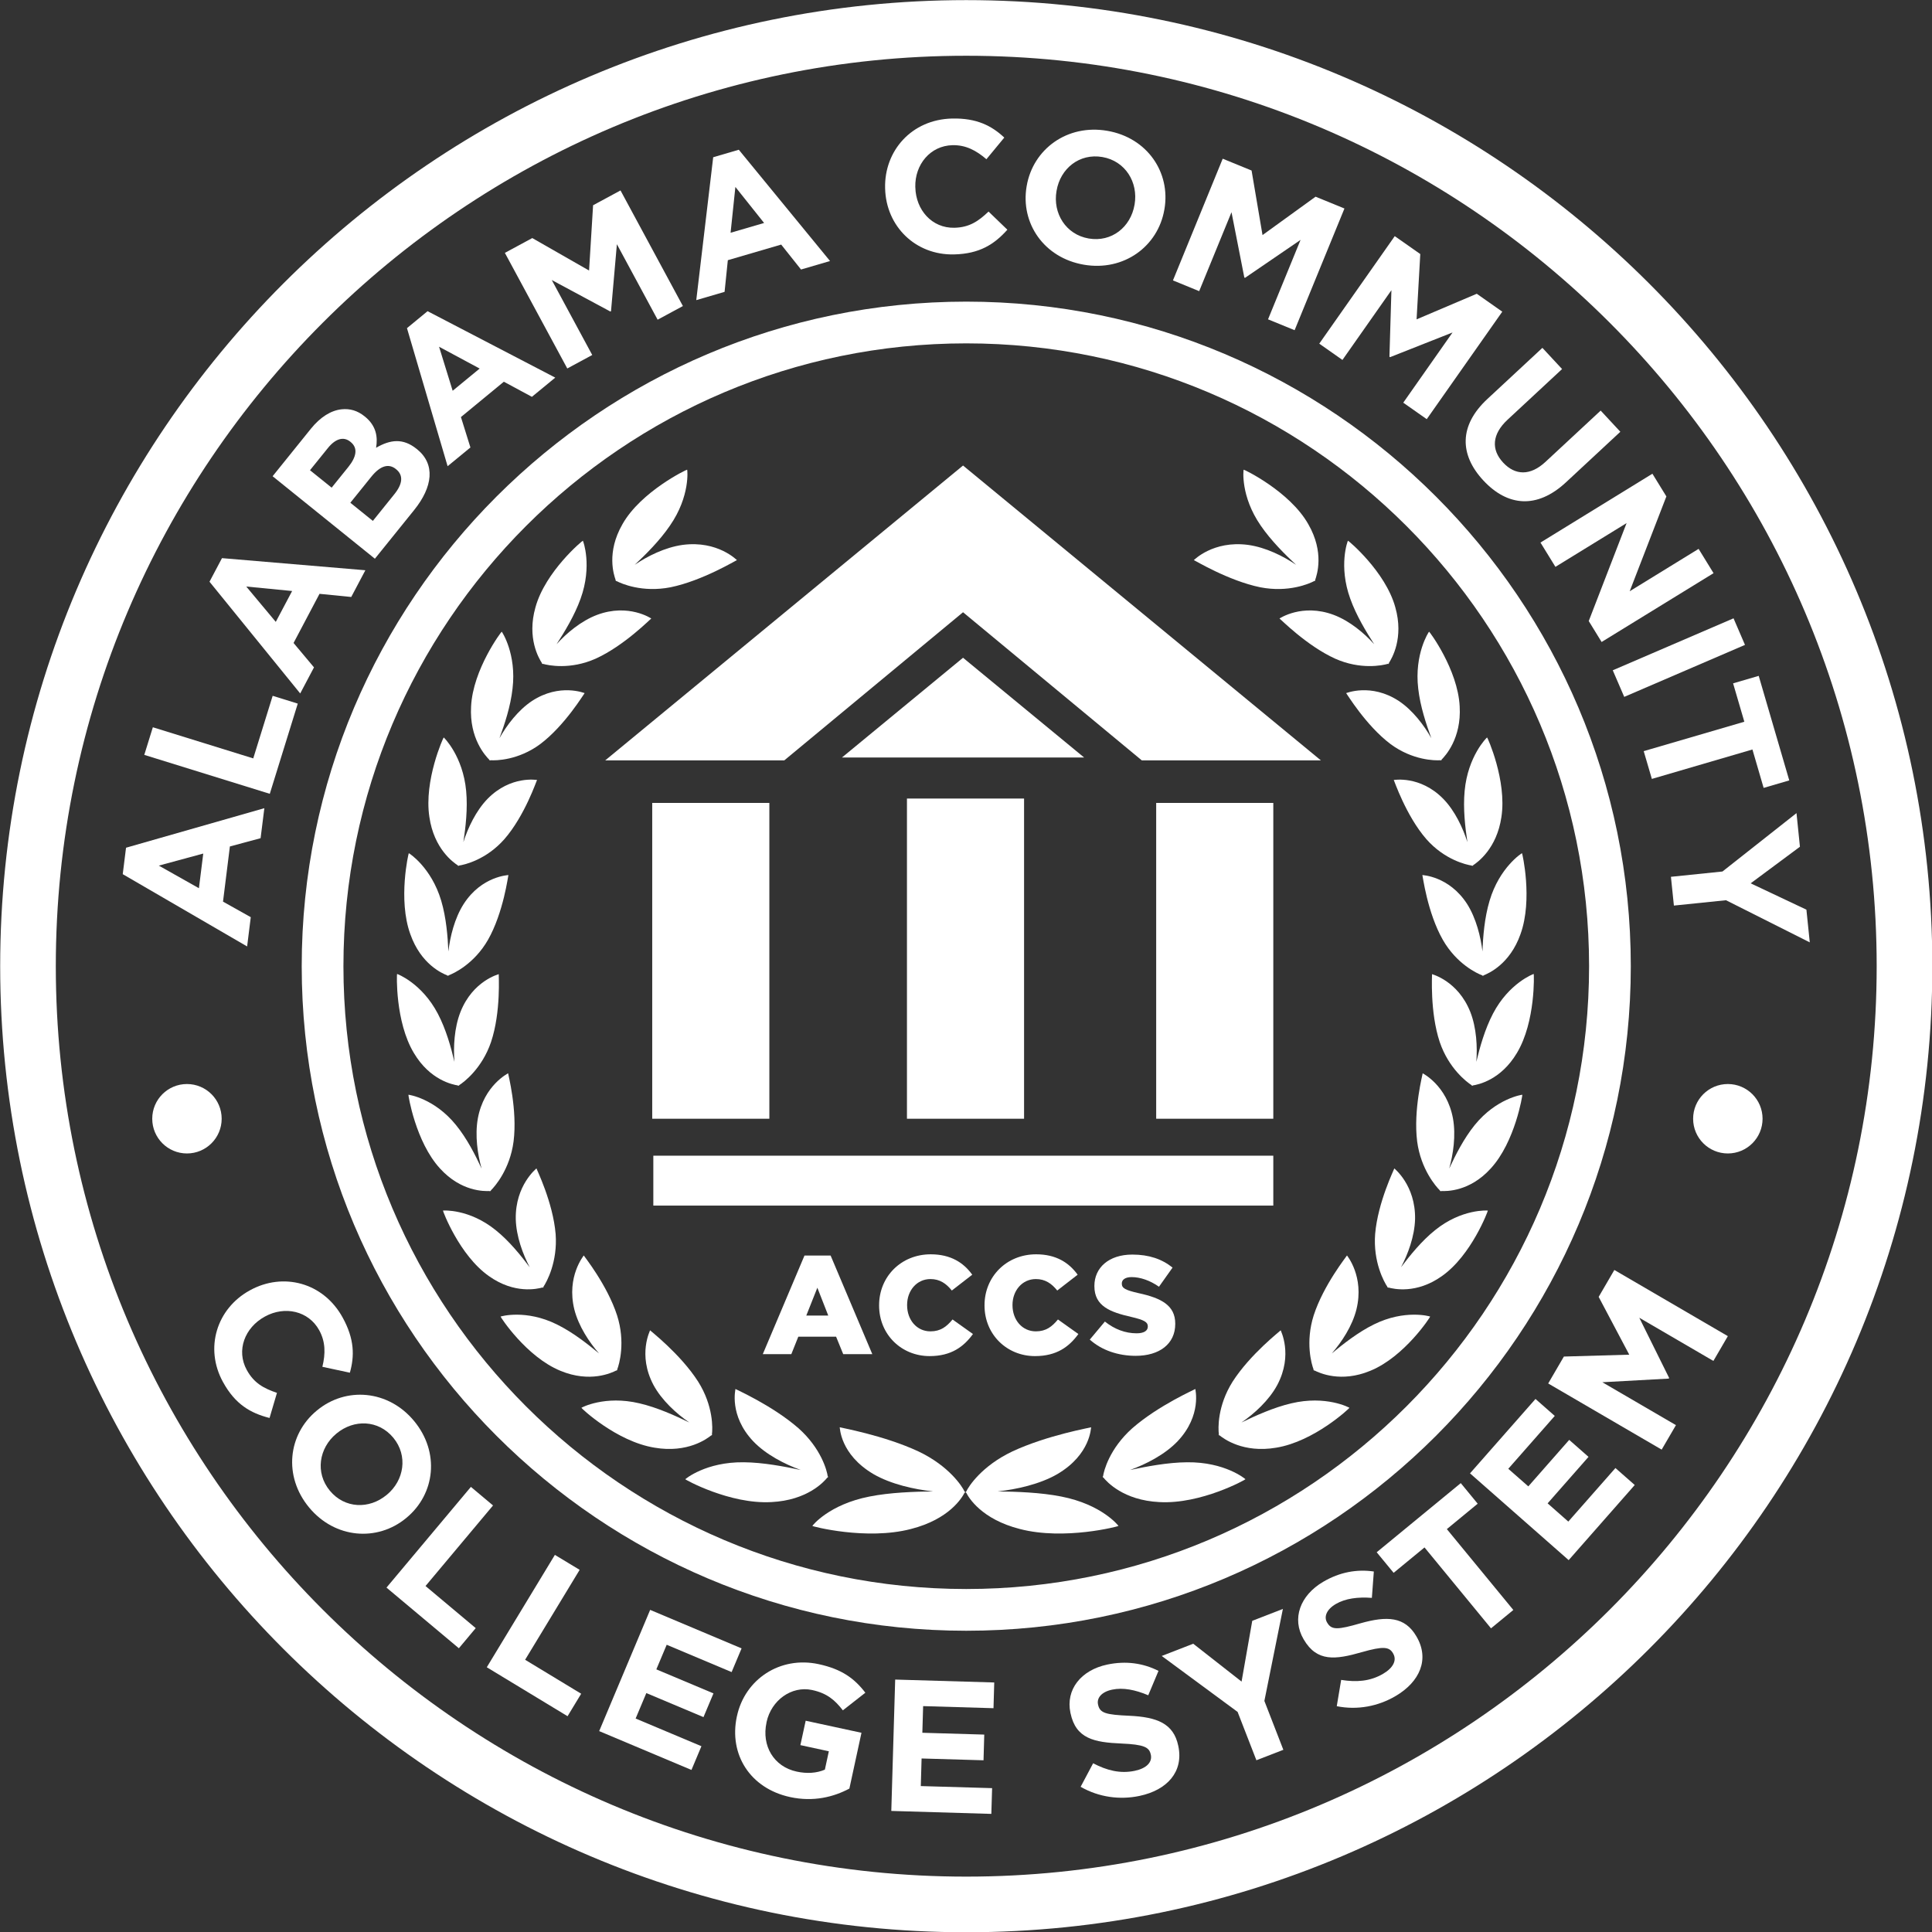 <?xml version="1.0" encoding="UTF-8" standalone="no"?>
<svg
   xmlns:dc="http://purl.org/dc/elements/1.1/"
   xmlns:cc="http://creativecommons.org/ns#"
   xmlns:rdf="http://www.w3.org/1999/02/22-rdf-syntax-ns#"
   xmlns:svg="http://www.w3.org/2000/svg"
   xmlns="http://www.w3.org/2000/svg"
   xmlns:sodipodi="http://sodipodi.sourceforge.net/DTD/sodipodi-0.dtd"
   xmlns:inkscape="http://www.inkscape.org/namespaces/inkscape"
   width="1001.159"
   height="1001.151"
   viewBox="0 0 1001.159 1001.151"
   version="1.1"
   xml:space="preserve"
   style="clip-rule:evenodd;fill-rule:evenodd;stroke-linejoin:round;stroke-miterlimit:1.414"
   id="svg138"
   sodipodi:docname="accs-white-logo.svg"
   inkscape:version="0.92.2 (5c3e80d, 2017-08-06)"><rect x="0" y="0" width="1001.159" height="1001.151" fill="#333333" stroke="none"/><defs
     id="defs142" /><sodipodi:namedview
     pagecolor="#ffffff"
     bordercolor="#666666"
     borderopacity="1"
     objecttolerance="10"
     gridtolerance="10"
     guidetolerance="10"
     inkscape:pageopacity="0"
     inkscape:pageshadow="2"
     inkscape:window-width="1920"
     inkscape:window-height="1000"
     id="namedview140"
     showgrid="false"
     fit-margin-top="0"
     fit-margin-left="0"
     fit-margin-right="0"
     fit-margin-bottom="0"
     inkscape:zoom="0.09254902"
     inkscape:cx="462.07405"
     inkscape:cy="516.08893"
     inkscape:window-x="-11"
     inkscape:window-y="-11"
     inkscape:window-maximized="1"
     inkscape:current-layer="svg138" /><g
     transform="matrix(4.167,0,0,4.167,-1187.926,-789.938)"
     id="g136"><path
       d="m 388.079,353.169 -1.355,-3.462 -1.376,3.462 z m -2.956,-7.462 h 3.25 l 5.184,12.26 h -3.617 l -0.887,-2.172 h -4.696 l -0.869,2.172 h -3.549 z"
       style="fill:#ffffff;fill-rule:nonzero"
       id="path2"
       inkscape:connector-curvature="0" /><path
       d="m 394.403,351.917 v -0.034 c 0,-3.549 2.734,-6.33 6.418,-6.33 2.488,0 4.089,1.042 5.165,2.537 l -2.54,1.967 c -0.696,-0.871 -1.495,-1.426 -2.659,-1.426 -1.705,0 -2.902,1.443 -2.902,3.215 v 0.037 c 0,1.825 1.197,3.251 2.902,3.251 1.272,0 2.02,-0.592 2.748,-1.478 l 2.538,1.809 c -1.147,1.582 -2.698,2.746 -5.391,2.746 -3.478,0 -6.279,-2.66 -6.279,-6.294 z"
       style="fill:#ffffff;fill-rule:nonzero"
       id="path4"
       inkscape:connector-curvature="0" /><path
       d="m 407.513,351.917 v -0.034 c 0,-3.549 2.733,-6.33 6.419,-6.33 2.484,0 4.084,1.042 5.162,2.537 l -2.538,1.967 c -0.696,-0.871 -1.498,-1.426 -2.66,-1.426 -1.706,0 -2.904,1.443 -2.904,3.215 v 0.037 c 0,1.825 1.198,3.251 2.904,3.251 1.269,0 2.018,-0.592 2.747,-1.478 l 2.541,1.809 c -1.149,1.582 -2.698,2.746 -5.396,2.746 -3.473,0 -6.275,-2.66 -6.275,-6.294 z"
       style="fill:#ffffff;fill-rule:nonzero"
       id="path6"
       inkscape:connector-curvature="0" /><path
       d="m 420.603,356.16 1.878,-2.244 c 1.2,0.957 2.54,1.461 3.947,1.461 0.906,0 1.391,-0.313 1.391,-0.835 v -0.033 c 0,-0.507 -0.399,-0.784 -2.051,-1.167 -2.592,-0.59 -4.593,-1.322 -4.593,-3.824 v -0.037 c 0,-2.259 1.791,-3.895 4.714,-3.895 2.071,0 3.686,0.556 5.007,1.618 l -1.688,2.382 c -1.111,-0.783 -2.329,-1.199 -3.405,-1.199 -0.819,0 -1.218,0.347 -1.218,0.783 v 0.033 c 0,0.557 0.416,0.801 2.104,1.184 2.801,0.609 4.541,1.512 4.541,3.791 v 0.034 c 0,2.486 -1.966,3.966 -4.923,3.966 -2.156,0 -4.211,-0.68 -5.704,-2.018 z"
       style="fill:#ffffff;fill-rule:nonzero"
       id="path8"
       inkscape:connector-curvature="0" /><path
       d="m 405.031,375.056 c -0.302,-0.654 -1.928,-3.176 -5.728,-4.986 -4.373,-2.037 -9.79,-2.97 -9.799,-3.008 0.034,-0.025 0,3.358 4.214,5.834 2.151,1.241 5.053,1.895 7.408,2.142 -2.38,0.031 -5.339,0.126 -7.918,0.638 -5.052,0.99 -7.102,3.617 -7.105,3.655 -0.074,0.039 6.712,1.827 12.251,0.383 4.779,-1.214 6.369,-3.9 6.677,-4.515 0.045,0 0.069,0 0.069,0 0,0 -0.008,-0.023 -0.036,-0.068 0.028,-0.048 0.036,-0.068 0.036,-0.068 0,0 -0.024,0 -0.069,-0.007 z"
       style="fill:#ffffff;fill-rule:nonzero"
       id="path10"
       inkscape:connector-curvature="0" /><path
       d="m 387.971,373.314 c 0.043,0.008 0.068,0.008 0.068,0.008 0,0 0,-0.021 -0.015,-0.066 0.035,-0.043 0.047,-0.068 0.047,-0.068 0,0 -0.02,-0.006 -0.057,-0.016 -0.087,-0.693 -0.801,-3.459 -3.628,-5.983 -3.257,-2.847 -7.844,-4.855 -7.847,-4.888 0.032,-0.028 -0.859,3.255 2.21,6.505 1.576,1.653 3.935,2.858 5.907,3.566 -2.065,-0.434 -4.675,-0.94 -7.094,-0.958 -4.711,-0.054 -7.251,2.082 -7.259,2.107 -0.074,0.024 5.524,3.137 10.709,2.844 4.467,-0.223 6.531,-2.519 6.959,-3.051 z"
       style="fill:#ffffff;fill-rule:nonzero"
       id="path12"
       inkscape:connector-curvature="0" /><path
       d="m 373.587,368.082 c 0,0 0.007,-0.027 0.016,-0.078 0.036,-0.027 0.055,-0.047 0.055,-0.047 0,0 -0.013,-0.015 -0.045,-0.029 0.099,-0.692 0.192,-3.526 -1.719,-6.551 -2.206,-3.438 -5.973,-6.332 -5.973,-6.373 0.039,-0.008 -1.586,3.002 0.42,6.793 1.034,1.922 2.877,3.585 4.46,4.67 -1.743,-0.844 -3.987,-1.868 -6.197,-2.381 -4.307,-1.027 -7.215,0.527 -7.222,0.555 -0.067,0.005 4.341,4.191 9.107,4.961 4.1,0.697 6.528,-1.116 7.05,-1.544 0.036,0.018 0.048,0.024 0.048,0.024 z"
       style="fill:#ffffff;fill-rule:nonzero"
       id="path14"
       inkscape:connector-curvature="0" /><path
       d="m 361.73,359.994 c 0.025,0.024 0.042,0.031 0.042,0.031 0,0 0.005,-0.023 0.026,-0.068 0.043,-0.023 0.066,-0.039 0.066,-0.039 0,0 -0.011,-0.018 -0.033,-0.035 0.258,-0.658 1.051,-3.393 -0.011,-6.73 -1.232,-3.805 -4.153,-7.421 -4.148,-7.458 0.034,0 -2.177,2.594 -1.172,6.705 0.527,2.083 1.853,4.089 3.074,5.479 -1.425,-1.181 -3.287,-2.646 -5.251,-3.611 -3.844,-1.899 -6.97,-0.996 -6.991,-0.973 -0.056,0 3.183,5.001 7.441,6.744 3.674,1.524 6.36,0.26 6.957,-0.045 z"
       style="fill:#ffffff;fill-rule:nonzero"
       id="path16"
       inkscape:connector-curvature="0" /><path
       d="m 352.537,349.68 c 0.026,0.029 0.037,0.041 0.037,0.041 0,0 0.013,-0.019 0.044,-0.063 0.046,-0.013 0.068,-0.023 0.068,-0.023 0,0 -0.006,-0.016 -0.029,-0.042 0.399,-0.585 1.783,-3.083 1.52,-6.568 -0.335,-3.964 -2.402,-8.113 -2.387,-8.154 0.028,0.004 -2.651,2.072 -2.571,6.305 0.056,2.149 0.886,4.375 1.735,5.986 -1.092,-1.449 -2.555,-3.276 -4.241,-4.622 -3.293,-2.664 -6.529,-2.442 -6.547,-2.424 -0.047,-0.012 2.021,5.558 5.719,8.15 3.177,2.26 6.014,1.589 6.652,1.414 z"
       style="fill:#ffffff;fill-rule:nonzero"
       id="path18"
       inkscape:connector-curvature="0" /><path
       d="m 345.973,337.683 c 0.008,0.026 0.021,0.044 0.021,0.044 0,0 0.022,-0.018 0.063,-0.049 0.046,-0.008 0.069,-0.008 0.069,-0.008 0,0 -0.011,-0.018 -0.017,-0.05 0.504,-0.489 2.384,-2.634 2.837,-6.1 0.499,-3.946 -0.7,-8.441 -0.679,-8.479 0.025,0.004 -3.003,1.465 -3.765,5.617 -0.378,2.117 -0.027,4.479 0.468,6.231 -0.764,-1.651 -1.816,-3.737 -3.192,-5.422 -2.674,-3.305 -5.881,-3.773 -5.909,-3.756 -0.043,-0.031 0.883,5.861 3.937,9.178 2.628,2.884 5.507,2.822 6.167,2.794 z"
       style="fill:#ffffff;fill-rule:nonzero"
       id="path20"
       inkscape:connector-curvature="0" /><path
       d="m 342.026,324.553 c 0.012,0.039 0.012,0.049 0.012,0.049 0,0 0.026,-0.01 0.067,-0.034 0.042,0.008 0.073,0.008 0.073,0.008 0,0 0,-0.023 -0.006,-0.051 0.589,-0.369 2.849,-2.074 3.971,-5.369 1.259,-3.756 0.936,-8.418 0.96,-8.443 0.023,0.012 -3.217,0.795 -4.761,4.705 -0.782,1.986 -0.889,4.373 -0.749,6.197 -0.417,-1.778 -1.046,-4.051 -2.068,-5.992 -1.993,-3.799 -5.046,-4.945 -5.068,-4.934 -0.035,-0.033 -0.251,5.934 2.092,9.831 2.004,3.378 4.827,3.931 5.477,4.033 z"
       style="fill:#ffffff;fill-rule:nonzero"
       id="path22"
       inkscape:connector-curvature="0" /><path
       d="m 340.704,310.867 c 0.004,0.037 0.004,0.057 0.004,0.051 0,0.006 0.022,-0.006 0.07,-0.02 0.049,0.014 0.073,0.02 0.073,0.02 0,0 0,-0.02 0,-0.051 0.649,-0.234 3.191,-1.42 4.911,-4.415 1.941,-3.412 2.51,-8.042 2.542,-8.063 0.021,0.015 -3.306,0.099 -5.559,3.594 -1.14,1.783 -1.697,4.091 -1.905,5.908 -0.081,-1.835 -0.261,-4.184 -0.89,-6.304 -1.233,-4.153 -4.003,-5.923 -4.033,-5.917 -0.027,-0.039 -1.373,5.759 0.19,10.07 1.321,3.748 3.977,4.889 4.597,5.127 z"
       style="fill:#ffffff;fill-rule:nonzero"
       id="path24"
       inkscape:connector-curvature="0" /><path
       d="m 342.008,297.18 c -0.003,0.031 -0.003,0.05 -0.003,0.05 0,0 0.015,0 0.069,-0.007 0.05,0.025 0.066,0.036 0.066,0.036 0,0 0.006,-0.017 0.007,-0.048 0.688,-0.094 3.392,-0.718 5.654,-3.282 2.554,-2.928 4.024,-7.345 4.063,-7.365 0.018,0.02 -3.259,-0.605 -6.152,2.347 -1.457,1.499 -2.454,3.643 -3.006,5.382 0.273,-1.814 0.552,-4.159 0.344,-6.368 -0.402,-4.33 -2.766,-6.648 -2.791,-6.648 -0.024,-0.044 -2.484,5.348 -1.781,9.904 0.574,3.942 2.964,5.632 3.53,5.999 z"
       style="fill:#ffffff;fill-rule:nonzero"
       id="path26"
       inkscape:connector-curvature="0" /><path
       d="m 345.911,284.093 c 0,0 0.024,0.007 0.07,0.01 0.037,0.035 0.066,0.049 0.066,0.049 0,0 0.01,-0.014 0.02,-0.042 0.683,0.051 3.466,0.016 6.197,-2.008 3.092,-2.328 5.476,-6.331 5.52,-6.338 0.026,0.023 -3.084,-1.291 -6.545,0.975 -1.751,1.162 -3.161,3.054 -4.048,4.631 0.637,-1.716 1.382,-3.954 1.626,-6.159 0.518,-4.313 -1.318,-7.085 -1.343,-7.087 -0.018,-0.06 -3.588,4.692 -3.811,9.304 -0.226,3.983 1.795,6.142 2.264,6.619 -0.009,0.029 -0.016,0.046 -0.016,0.046 z"
       style="fill:#ffffff;fill-rule:nonzero"
       id="path28"
       inkscape:connector-curvature="0" /><path
       d="m 352.448,272.077 c 0,0 0.023,0.01 0.073,0.025 0.026,0.04 0.042,0.061 0.042,0.061 0,0 0.011,-0.011 0.029,-0.042 0.668,0.2 3.408,0.763 6.557,-0.638 3.567,-1.614 6.872,-5 6.922,-5 0.02,0.026 -2.796,-1.923 -6.745,-0.448 -1.999,0.757 -3.818,2.299 -5.033,3.65 0.992,-1.536 2.236,-3.566 2.987,-5.659 1.483,-4.106 0.313,-7.199 0.286,-7.214 -0.019,-0.053 -4.667,3.819 -5.896,8.275 -1.094,3.841 0.438,6.378 0.808,6.95 -0.023,0.027 -0.03,0.04 -0.03,0.04 z"
       style="fill:#ffffff;fill-rule:nonzero"
       id="path30"
       inkscape:connector-curvature="0" /><path
       d="m 361.604,261.741 c 0,0 0.022,0.013 0.064,0.039 0.02,0.048 0.03,0.07 0.03,0.07 0,0 0.016,-0.008 0.035,-0.03 0.626,0.336 3.223,1.466 6.724,0.784 3.967,-0.806 8.212,-3.388 8.266,-3.382 0.007,0.034 -2.373,-2.468 -6.744,-1.891 -2.212,0.306 -4.414,1.417 -5.968,2.479 1.373,-1.286 3.104,-2.998 4.388,-4.883 2.534,-3.663 2.163,-6.932 2.134,-6.948 -0.004,-0.061 -5.741,2.698 -8.045,6.777 -2.018,3.514 -1.073,6.317 -0.844,6.947 -0.031,0.024 -0.04,0.038 -0.04,0.038 z"
       style="fill:#ffffff;fill-rule:nonzero"
       id="path32"
       inkscape:connector-curvature="0" /><path
       d="m 417.063,375.676 c -2.588,-0.512 -5.556,-0.607 -7.917,-0.638 2.343,-0.247 5.254,-0.901 7.406,-2.142 4.219,-2.476 4.179,-5.859 4.219,-5.834 -0.026,0.038 -5.434,0.971 -9.806,3.008 -3.799,1.81 -5.426,4.332 -5.728,4.986 -0.05,0.007 -0.07,0.007 -0.07,0.007 0,0 0.012,0.02 0.032,0.068 -0.02,0.045 -0.032,0.068 -0.032,0.068 0,0 0.02,0 0.07,0 0.306,0.615 1.898,3.301 6.677,4.515 5.531,1.444 12.325,-0.344 12.257,-0.383 -0.01,-0.038 -2.061,-2.665 -7.108,-3.655 z"
       style="fill:#ffffff;fill-rule:nonzero"
       id="path34"
       inkscape:connector-curvature="0" /><path
       d="m 425.612,372.372 c 1.968,-0.708 4.329,-1.913 5.908,-3.566 3.073,-3.25 2.175,-6.533 2.21,-6.505 -0.003,0.033 -4.598,2.041 -7.848,4.888 -2.827,2.524 -3.54,5.29 -3.63,5.983 -0.036,0.01 -0.054,0.016 -0.054,0.016 0,0 0.011,0.025 0.046,0.068 -0.008,0.045 -0.012,0.066 -0.012,0.066 0,0 0.025,0 0.062,-0.008 0.434,0.532 2.488,2.828 6.956,3.051 5.191,0.293 10.78,-2.82 10.711,-2.844 -0.01,-0.025 -2.545,-2.161 -7.261,-2.107 -2.414,0.018 -5.026,0.524 -7.088,0.958 z"
       style="fill:#ffffff;fill-rule:nonzero"
       id="path36"
       inkscape:connector-curvature="0" /><path
       d="m 445.659,364.086 c -2.201,0.513 -4.448,1.537 -6.195,2.381 1.59,-1.085 3.428,-2.748 4.458,-4.67 2.004,-3.791 0.384,-6.801 0.424,-6.793 0,0.041 -3.764,2.935 -5.974,6.373 -1.911,3.025 -1.819,5.859 -1.716,6.551 -0.035,0.014 -0.05,0.029 -0.05,0.029 0,0 0.015,0.02 0.063,0.047 0.005,0.051 0.012,0.078 0.012,0.078 0,0 0.011,-0.006 0.043,-0.024 0.536,0.428 2.953,2.241 7.051,1.544 4.761,-0.77 9.177,-4.956 9.117,-4.961 -0.018,-0.028 -2.921,-1.582 -7.233,-0.555 z"
       style="fill:#ffffff;fill-rule:nonzero"
       id="path38"
       inkscape:connector-curvature="0" /><path
       d="m 455.944,354.268 c -1.969,0.965 -3.819,2.43 -5.249,3.611 1.219,-1.39 2.55,-3.396 3.069,-5.479 1.008,-4.111 -1.198,-6.705 -1.175,-6.705 0.012,0.037 -2.914,3.653 -4.143,7.458 -1.056,3.337 -0.267,6.072 -0.009,6.73 -0.024,0.017 -0.033,0.035 -0.033,0.035 0,0 0.021,0.016 0.058,0.039 0.027,0.045 0.033,0.068 0.033,0.068 0,0 0.019,-0.007 0.041,-0.031 0.599,0.305 3.284,1.569 6.95,0.045 4.267,-1.743 7.505,-6.744 7.446,-6.744 -0.017,-0.023 -3.147,-0.926 -6.988,0.973 z"
       style="fill:#ffffff;fill-rule:nonzero"
       id="path40"
       inkscape:connector-curvature="0" /><path
       d="m 463.554,342.54 c -1.688,1.346 -3.149,3.173 -4.249,4.622 0.855,-1.611 1.69,-3.837 1.749,-5.986 0.077,-4.233 -2.604,-6.301 -2.58,-6.305 0.018,0.041 -2.05,4.19 -2.385,8.154 -0.27,3.485 1.12,5.983 1.52,6.568 -0.019,0.026 -0.027,0.042 -0.027,0.042 0,0 0.022,0.01 0.079,0.023 0.02,0.044 0.039,0.063 0.039,0.063 0,0 0.004,-0.012 0.029,-0.041 0.639,0.175 3.476,0.846 6.656,-1.414 3.691,-2.592 5.765,-8.162 5.719,-8.15 -0.017,-0.018 -3.251,-0.24 -6.55,2.424 z"
       style="fill:#ffffff;fill-rule:nonzero"
       id="path42"
       inkscape:connector-curvature="0" /><path
       d="m 468.48,329.467 c -1.367,1.685 -2.414,3.771 -3.182,5.422 0.496,-1.752 0.851,-4.114 0.47,-6.231 -0.77,-4.152 -3.796,-5.613 -3.766,-5.617 0.021,0.038 -1.183,4.533 -0.689,8.479 0.46,3.466 2.341,5.611 2.84,6.1 -0.004,0.032 -0.004,0.05 -0.004,0.05 0,0 0.015,0 0.067,0.008 0.038,0.031 0.055,0.049 0.055,0.049 0,0 0.015,-0.018 0.026,-0.044 0.656,0.028 3.537,0.09 6.158,-2.794 3.06,-3.317 3.979,-9.209 3.937,-9.178 -0.018,-0.017 -3.227,0.451 -5.912,3.756 z"
       style="fill:#ffffff;fill-rule:nonzero"
       id="path44"
       inkscape:connector-curvature="0" /><path
       d="m 470.745,315.623 c -1.016,1.941 -1.647,4.214 -2.071,5.992 0.137,-1.824 0.031,-4.211 -0.748,-6.197 -1.552,-3.91 -4.786,-4.693 -4.763,-4.705 0.026,0.025 -0.289,4.687 0.959,8.443 1.12,3.295 3.385,5 3.971,5.369 -0.009,0.028 -0.009,0.051 -0.009,0.051 0,0 0.036,0 0.076,-0.008 0.042,0.024 0.069,0.034 0.069,0.034 0,0 0.005,-0.01 0.005,-0.049 0.655,-0.102 3.474,-0.655 5.484,-4.033 2.345,-3.897 2.125,-9.864 2.091,-9.831 -0.018,-0.011 -3.084,1.135 -5.064,4.934 z"
       style="fill:#ffffff;fill-rule:nonzero"
       id="path46"
       inkscape:connector-curvature="0" /><path
       d="m 469.437,307.891 c -0.219,-1.817 -0.783,-4.125 -1.913,-5.908 -2.261,-3.495 -5.584,-3.579 -5.563,-3.594 0.038,0.021 0.603,4.651 2.549,8.063 1.717,2.995 4.256,4.181 4.907,4.415 0,0.031 0,0.051 0,0.051 0,0 0.023,-0.006 0.065,-0.02 0.054,0.014 0.079,0.026 0.079,0.02 0,0.006 0,-0.014 0.001,-0.051 0.615,-0.238 3.28,-1.379 4.602,-5.127 1.559,-4.311 0.212,-10.109 0.189,-10.07 -0.028,-0.006 -2.804,1.764 -4.034,5.917 -0.632,2.12 -0.818,4.469 -0.882,6.304 z"
       style="fill:#ffffff;fill-rule:nonzero"
       id="path48"
       inkscape:connector-curvature="0" /><path
       d="m 464.56,288.911 c -2.896,-2.952 -6.179,-2.327 -6.156,-2.347 0.037,0.02 1.51,4.437 4.058,7.365 2.259,2.564 4.978,3.188 5.658,3.282 0.005,0.031 0.007,0.048 0.007,0.048 0,0 0.023,-0.011 0.066,-0.036 0.049,0.007 0.073,0.007 0.073,0.007 0,0 0,-0.019 -0.008,-0.05 0.556,-0.367 2.949,-2.057 3.532,-5.999 0.7,-4.556 -1.753,-9.948 -1.78,-9.904 -0.034,0 -2.392,2.318 -2.791,6.648 -0.211,2.209 0.07,4.554 0.344,6.368 -0.555,-1.739 -1.54,-3.883 -3.003,-5.382 z"
       style="fill:#ffffff;fill-rule:nonzero"
       id="path50"
       inkscape:connector-curvature="0" /><path
       d="m 452.483,275.764 c 0.044,0.007 2.43,4.01 5.522,6.338 2.737,2.024 5.516,2.059 6.2,2.008 0.011,0.028 0.016,0.042 0.016,0.042 0,0 0.029,-0.014 0.065,-0.049 0.047,-0.003 0.071,-0.01 0.071,-0.01 0,0 -0.011,-0.017 -0.016,-0.046 0.469,-0.477 2.486,-2.636 2.262,-6.619 -0.229,-4.612 -3.79,-9.364 -3.807,-9.304 -0.032,0.002 -1.86,2.774 -1.348,7.087 0.247,2.205 1,4.443 1.629,6.159 -0.89,-1.577 -2.297,-3.469 -4.05,-4.631 -3.454,-2.266 -6.565,-0.952 -6.544,-0.975 z"
       style="fill:#ffffff;fill-rule:nonzero"
       id="path52"
       inkscape:connector-curvature="0" /><path
       d="m 450.935,266.035 c -3.949,-1.475 -6.758,0.474 -6.742,0.448 0.055,0 3.365,3.386 6.93,5 3.146,1.401 5.884,0.838 6.555,0.638 0.018,0.031 0.026,0.042 0.026,0.042 0,0 0.015,-0.021 0.044,-0.061 0.047,-0.015 0.077,-0.025 0.077,-0.025 0,0 -0.009,-0.013 -0.036,-0.04 0.368,-0.572 1.899,-3.109 0.807,-6.95 -1.225,-4.456 -5.877,-8.328 -5.889,-8.275 -0.032,0.015 -1.201,3.108 0.289,7.214 0.748,2.093 1.986,4.123 2.975,5.659 -1.21,-1.351 -3.027,-2.893 -5.036,-3.65 z"
       style="fill:#ffffff;fill-rule:nonzero"
       id="path54"
       inkscape:connector-curvature="0" /><path
       d="m 433.543,259.222 c 0.057,-0.006 4.303,2.576 8.268,3.382 3.498,0.682 6.098,-0.448 6.715,-0.784 0.03,0.022 0.041,0.03 0.041,0.03 0,0 0.016,-0.022 0.033,-0.07 0.042,-0.026 0.062,-0.039 0.062,-0.039 0,0 -0.011,-0.014 -0.035,-0.038 0.219,-0.63 1.177,-3.433 -0.851,-6.947 -2.299,-4.079 -8.036,-6.838 -8.039,-6.777 -0.031,0.016 -0.408,3.285 2.121,6.948 1.292,1.885 3.027,3.597 4.401,4.883 -1.554,-1.062 -3.757,-2.173 -5.976,-2.479 -4.372,-0.577 -6.749,1.925 -6.74,1.891 z"
       style="fill:#ffffff;fill-rule:nonzero"
       id="path56"
       inkscape:connector-curvature="0" /><path
       d="m 405.24,196.503 c -62.427,0 -113.22,50.79 -113.22,113.22 0,62.43 50.793,113.219 113.22,113.219 62.431,0 113.219,-50.789 113.219,-113.219 0,-62.43 -50.788,-113.22 -113.219,-113.22 z m 0,233.358 c -66.246,0 -120.138,-53.893 -120.138,-120.138 0,-66.244 53.892,-120.138 120.138,-120.138 66.245,0 120.14,53.894 120.14,120.138 0,66.245 -53.895,120.138 -120.14,120.138 z"
       style="fill:#ffffff;fill-rule:nonzero"
       id="path58"
       inkscape:connector-curvature="0" /><path
       d="m 405.241,232.27 c -42.707,0 -77.453,34.745 -77.453,77.452 0,42.708 34.746,77.454 77.453,77.454 42.707,0 77.453,-34.746 77.453,-77.454 0,-42.707 -34.746,-77.452 -77.453,-77.452 z m 0,160.096 c -45.567,0 -82.641,-37.075 -82.641,-82.644 0,-45.569 37.074,-82.642 82.641,-82.642 45.568,0 82.641,37.073 82.641,82.642 0,45.569 -37.073,82.644 -82.641,82.644 z"
       style="fill:#ffffff;fill-rule:nonzero"
       id="path60"
       inkscape:connector-curvature="0" /><path
       d="m 310.356,295.716 -5.527,1.499 4.988,2.811 z m -10.013,2.563 0.41,-3.288 17.201,-4.917 -0.467,3.731 -3.819,1.029 -0.855,6.86 3.452,1.934 -0.453,3.64 z"
       style="fill:#ffffff;fill-rule:nonzero"
       id="path62"
       inkscape:connector-curvature="0" /><path
       d="m 303.022,283.445 1.065,-3.435 12.486,3.872 2.415,-7.783 3.121,0.97 -3.479,11.217 z"
       style="fill:#ffffff;fill-rule:nonzero"
       id="path64"
       inkscape:connector-curvature="0" /><path
       d="m 321.408,263.067 -5.705,-0.558 3.672,4.397 z m -10.275,-1.155 1.552,-2.933 17.83,1.506 -1.755,3.323 -3.946,-0.391 -3.228,6.112 2.541,3.034 -1.714,3.243 z"
       style="fill:#ffffff;fill-rule:nonzero"
       id="path66"
       inkscape:connector-curvature="0" /><path
       d="m 334.125,251.022 c 1,-1.236 1.163,-2.334 0.218,-3.095 l -0.035,-0.03 c -0.856,-0.688 -1.896,-0.479 -3.053,0.958 l -2.608,3.235 2.8,2.258 z m -5.723,-3.387 c 0.994,-1.238 1.227,-2.339 0.282,-3.102 l -0.037,-0.03 c -0.835,-0.675 -1.834,-0.401 -2.788,0.78 l -2.229,2.762 2.693,2.168 z m -9.421,1.158 4.759,-5.905 c 1.174,-1.454 2.498,-2.277 3.812,-2.418 1.05,-0.113 1.994,0.168 2.864,0.872 l 0.038,0.029 c 1.437,1.159 1.618,2.565 1.395,3.883 1.75,-1.016 3.338,-1.235 5.043,0.141 l 0.039,0.028 c 2.323,1.876 1.965,4.704 -0.349,7.574 l -4.882,6.053 z"
       style="fill:#ffffff;fill-rule:nonzero"
       id="path68"
       inkscape:connector-curvature="0" /><path
       d="m 344.729,235.403 -5.049,-2.714 1.692,5.476 z m -9.04,-5.025 2.562,-2.11 15.879,8.262 -2.905,2.389 -3.488,-1.88 -5.337,4.396 1.18,3.781 -2.837,2.331 z"
       style="fill:#ffffff;fill-rule:nonzero"
       id="path70"
       inkscape:connector-curvature="0" /><path
       d="m 347.864,221.016 3.408,-1.841 7.063,4.038 0.5,-8.119 3.41,-1.841 7.758,14.377 -3.143,1.697 -5.066,-9.387 -0.73,8.326 -0.08,0.046 -7.288,-3.918 5.033,9.323 -3.104,1.675 z"
       style="fill:#ffffff;fill-rule:nonzero"
       id="path72"
       inkscape:connector-curvature="0" /><path
       d="m 380.101,217.298 -3.571,-4.48 -0.597,5.698 z m -6.33,-8.174 3.184,-0.933 11.346,13.839 -3.608,1.056 -2.467,-3.101 -6.635,1.941 -0.404,3.938 -3.521,1.029 z"
       style="fill:#ffffff;fill-rule:nonzero"
       id="path74"
       inkscape:connector-curvature="0" /><path
       d="m 395.152,213.004 -0.003,-0.045 c -0.109,-4.646 3.303,-8.531 8.325,-8.648 3.076,-0.072 4.944,0.913 6.496,2.368 l -2.223,2.692 c -1.29,-1.111 -2.588,-1.784 -4.221,-1.746 -2.755,0.065 -4.684,2.399 -4.622,5.198 l 0.005,0.047 c 0.064,2.801 2.057,5.088 4.858,5.024 1.865,-0.043 2.992,-0.818 4.246,-2.015 l 2.341,2.257 c -1.637,1.835 -3.481,3 -6.627,3.073 -4.809,0.114 -8.467,-3.514 -8.575,-8.205 z"
       style="fill:#ffffff;fill-rule:nonzero"
       id="path76"
       inkscape:connector-curvature="0" /><path
       d="m 426.166,215.042 0.009,-0.044 c 0.472,-2.762 -1.156,-5.41 -4.008,-5.901 -2.854,-0.492 -5.222,1.423 -5.693,4.184 l -0.009,0.045 c -0.477,2.762 1.152,5.411 4.002,5.903 2.858,0.489 5.223,-1.423 5.699,-4.187 z m -13.417,-2.306 0.009,-0.047 c 0.79,-4.579 5.044,-7.709 10.019,-6.851 4.97,0.854 7.899,5.173 7.108,9.751 l -0.009,0.045 c -0.787,4.58 -5.043,7.707 -10.013,6.853 -4.97,-0.855 -7.9,-5.173 -7.114,-9.751 z"
       style="fill:#ffffff;fill-rule:nonzero"
       id="path78"
       inkscape:connector-curvature="0" /><path
       d="m 437.133,209.307 3.59,1.469 1.361,8.027 6.597,-4.772 3.591,1.468 -6.197,15.134 -3.306,-1.351 4.045,-9.88 -6.906,4.719 -0.086,-0.034 -1.596,-8.126 -4.02,9.817 -3.261,-1.336 z"
       style="fill:#ffffff;fill-rule:nonzero"
       id="path80"
       inkscape:connector-curvature="0" /><path
       d="m 458.528,218.936 3.174,2.227 -0.46,8.122 7.485,-3.183 3.172,2.228 -9.394,13.367 -2.919,-2.051 6.129,-8.73 -7.772,3.07 -0.076,-0.057 0.246,-8.27 -6.091,8.673 -2.882,-2.026 z"
       style="fill:#ffffff;fill-rule:nonzero"
       id="path82"
       inkscape:connector-curvature="0" /><path
       d="m 470.046,239.188 6.842,-6.359 2.448,2.635 -6.773,6.295 c -1.955,1.813 -2.056,3.725 -0.561,5.333 1.493,1.609 3.376,1.677 5.272,-0.087 l 6.861,-6.375 2.447,2.634 -6.756,6.28 c -3.625,3.37 -7.298,2.987 -10.284,-0.228 -2.988,-3.218 -3.022,-6.854 0.504,-10.128 z"
       style="fill:#ffffff;fill-rule:nonzero"
       id="path84"
       inkscape:connector-curvature="0" /><path
       d="m 490.569,248.481 1.737,2.823 -4.561,11.792 8.569,-5.27 1.859,3.022 -13.92,8.558 -1.601,-2.604 4.707,-12.181 -8.85,5.441 -1.859,-3.02 z"
       style="fill:#ffffff;fill-rule:nonzero"
       id="path86"
       inkscape:connector-curvature="0" /><path
       d="m 500.658,266.462 1.424,3.305 -15.017,6.465 -1.426,-3.306 z"
       style="fill:#ffffff;fill-rule:nonzero"
       id="path88"
       inkscape:connector-curvature="0" /><path
       d="m 502.001,279.323 -1.398,-4.774 3.186,-0.931 3.799,13.002 -3.187,0.93 -1.393,-4.775 -12.507,3.659 -1.014,-3.454 z"
       style="fill:#ffffff;fill-rule:nonzero"
       id="path90"
       inkscape:connector-curvature="0" /><path
       d="m 499.282,297.948 9.206,-7.261 0.427,4.182 -6.127,4.549 6.933,3.276 0.418,4.066 -10.418,-5.241 -6.479,0.666 -0.37,-3.578 z"
       style="fill:#ffffff;fill-rule:nonzero"
       id="path92"
       inkscape:connector-curvature="0" /><path
       d="m 316.138,350.043 0.041,-0.022 c 4.07,-2.242 9.092,-1.007 11.511,3.393 1.488,2.699 1.477,4.812 0.899,6.862 l -3.419,-0.733 c 0.4,-1.655 0.391,-3.118 -0.396,-4.551 -1.327,-2.414 -4.29,-3.051 -6.745,-1.701 l -0.041,0.024 c -2.455,1.351 -3.568,4.173 -2.216,6.63 0.901,1.636 2.107,2.278 3.749,2.84 l -0.922,3.121 c -2.386,-0.607 -4.269,-1.705 -5.786,-4.465 -2.323,-4.215 -0.789,-9.134 3.325,-11.398 z"
       style="fill:#ffffff;fill-rule:nonzero"
       id="path94"
       inkscape:connector-curvature="0" /><path
       d="m 333.149,375.484 0.039,-0.029 c 2.158,-1.787 2.648,-4.859 0.803,-7.092 -1.848,-2.232 -4.891,-2.32 -7.054,-0.533 l -0.034,0.029 c -2.159,1.789 -2.652,4.862 -0.803,7.092 1.848,2.235 4.891,2.32 7.049,0.533 z m -8.682,-10.492 0.038,-0.029 c 3.58,-2.965 8.854,-2.567 12.071,1.32 3.215,3.887 2.629,9.076 -0.953,12.04 l -0.038,0.031 c -3.58,2.962 -8.855,2.564 -12.07,-1.323 -3.217,-3.888 -2.627,-9.075 0.952,-12.039 z"
       style="fill:#ffffff;fill-rule:nonzero"
       id="path96"
       inkscape:connector-curvature="0" /><path
       d="m 343.639,374.475 2.753,2.31 -8.395,10.019 6.243,5.235 -2.096,2.504 -9.001,-7.543 z"
       style="fill:#ffffff;fill-rule:nonzero"
       id="path98"
       inkscape:connector-curvature="0" /><path
       d="m 354.084,382.931 3.079,1.861 -6.781,11.183 6.972,4.224 -1.694,2.795 -10.045,-6.088 z"
       style="fill:#ffffff;fill-rule:nonzero"
       id="path100"
       inkscape:connector-curvature="0" /><path
       d="m 365.932,389.771 11.369,4.788 -1.239,2.947 -8.074,-3.397 -1.288,3.059 7.105,2.988 -1.242,2.951 -7.107,-2.991 -1.331,3.166 8.182,3.443 -1.239,2.951 -11.476,-4.83 z"
       style="fill:#ffffff;fill-rule:nonzero"
       id="path102"
       inkscape:connector-curvature="0" /><path
       d="m 376.716,403.016 0.012,-0.047 c 0.982,-4.54 5.325,-7.494 10.164,-6.448 2.877,0.624 4.438,1.774 5.801,3.551 l -2.796,2.191 c -1.008,-1.294 -1.975,-2.126 -3.824,-2.526 -2.556,-0.55 -5.077,1.267 -5.665,3.984 l -0.005,0.045 c -0.636,2.922 0.911,5.501 3.74,6.113 1.275,0.278 2.489,0.203 3.515,-0.242 l 0.494,-2.283 -3.539,-0.765 0.659,-3.034 6.938,1.5 -1.504,6.939 c -1.944,1.035 -4.449,1.686 -7.371,1.055 -4.973,-1.078 -7.641,-5.309 -6.619,-10.033 z"
       style="fill:#ffffff;fill-rule:nonzero"
       id="path104"
       inkscape:connector-curvature="0" /><path
       d="m 396.402,398.437 12.319,0.362 -0.092,3.198 -8.751,-0.259 -0.098,3.315 7.699,0.226 -0.091,3.196 -7.702,-0.225 -0.098,3.432 8.867,0.257 -0.095,3.202 -12.441,-0.368 z"
       style="fill:#ffffff;fill-rule:nonzero"
       id="path106"
       inkscape:connector-curvature="0" /><path
       d="m 419.465,411.771 1.554,-2.925 c 1.689,0.884 3.356,1.323 5.182,0.937 1.443,-0.303 2.189,-1.056 1.995,-1.994 l -0.013,-0.043 c -0.188,-0.894 -0.832,-1.235 -3.651,-1.355 -3.389,-0.146 -5.658,-0.599 -6.326,-3.774 l -0.011,-0.047 c -0.606,-2.899 1.319,-5.31 4.584,-5.999 2.329,-0.489 4.469,-0.175 6.368,0.786 l -1.274,3.033 c -1.62,-0.685 -3.138,-0.985 -4.485,-0.701 -1.347,0.283 -1.925,1.048 -1.764,1.827 l 0.011,0.047 c 0.219,1.048 0.975,1.247 3.891,1.375 3.418,0.161 5.493,0.942 6.078,3.728 l 0.009,0.045 c 0.669,3.177 -1.375,5.467 -4.826,6.194 -2.42,0.511 -5.042,0.18 -7.322,-1.134 z"
       style="fill:#ffffff;fill-rule:nonzero"
       id="path108"
       inkscape:connector-curvature="0" /><path
       d="m 438.987,402.461 -9.438,-6.96 3.919,-1.521 6.011,4.709 1.328,-7.558 3.81,-1.478 -2.302,11.441 2.359,6.077 -3.352,1.3 z"
       style="fill:#ffffff;fill-rule:nonzero"
       id="path110"
       inkscape:connector-curvature="0" /><path
       d="m 451.316,401.748 0.548,-3.269 c 1.882,0.302 3.6,0.189 5.212,-0.758 1.272,-0.743 1.737,-1.697 1.253,-2.522 l -0.023,-0.041 c -0.458,-0.785 -1.179,-0.904 -3.889,-0.126 -3.267,0.938 -5.561,1.23 -7.203,-1.572 l -0.023,-0.04 c -1.501,-2.559 -0.435,-5.454 2.443,-7.145 2.055,-1.202 4.185,-1.586 6.291,-1.276 l -0.244,3.279 c -1.756,-0.13 -3.29,0.066 -4.48,0.761 -1.19,0.697 -1.492,1.609 -1.095,2.291 l 0.025,0.041 c 0.543,0.929 1.327,0.874 4.127,0.069 3.299,-0.93 5.513,-0.846 6.953,1.609 l 0.023,0.04 c 1.643,2.802 0.43,5.624 -2.616,7.405 -2.132,1.254 -4.723,1.774 -7.302,1.254 z"
       style="fill:#ffffff;fill-rule:nonzero"
       id="path112"
       inkscape:connector-curvature="0" /><path
       d="m 462.229,382.006 -3.841,3.157 -2.106,-2.558 10.456,-8.598 2.104,2.559 -3.836,3.159 8.268,10.058 -2.776,2.282 z"
       style="fill:#ffffff;fill-rule:nonzero"
       id="path114"
       inkscape:connector-curvature="0" /><path
       d="m 467.887,372.793 8.142,-9.252 2.398,2.109 -5.781,6.575 2.491,2.187 5.085,-5.783 2.401,2.113 -5.085,5.781 2.571,2.267 5.862,-6.659 2.4,2.111 -8.216,9.342 z"
       style="fill:#ffffff;fill-rule:nonzero"
       id="path116"
       inkscape:connector-curvature="0" /><path
       d="m 477.61,361.615 1.95,-3.347 8.13,-0.233 -3.804,-7.187 1.95,-3.347 14.114,8.228 -1.797,3.084 -9.215,-5.372 3.711,7.487 -0.046,0.081 -8.26,0.453 9.154,5.335 -1.776,3.045 z"
       style="fill:#ffffff;fill-rule:nonzero"
       id="path118"
       inkscape:connector-curvature="0" /><rect
       x="366.188"
       y="289.42"
       width="14.566"
       height="39.273"
       style="fill:#ffffff;fill-rule:nonzero"
       id="rect120" /><rect
       x="428.86"
       y="289.42"
       width="14.564"
       height="39.273"
       style="fill:#ffffff;fill-rule:nonzero"
       id="rect122" /><path
       d="m 427.07,284.128 h 22.271 l -44.501,-36.666 -44.496,36.666 h 22.268 l 22.228,-18.421 z"
       style="fill:#ffffff;fill-rule:nonzero"
       id="path124"
       inkscape:connector-curvature="0" /><path
       d="M 419.896,283.769 404.84,271.366 389.786,283.769 Z"
       style="fill:#ffffff;fill-rule:nonzero"
       id="path126"
       inkscape:connector-curvature="0" /><rect
       x="397.866"
       y="288.875"
       width="14.564"
       height="39.818"
       style="fill:#ffffff;fill-rule:nonzero"
       id="rect128" /><rect
       x="366.326"
       y="333.289"
       width="77.098"
       height="6.206"
       style="fill:#ffffff;fill-rule:nonzero"
       id="rect130" /><path
       d="m 312.646,328.694 c 0,2.384 -1.933,4.317 -4.318,4.317 -2.384,0 -4.316,-1.933 -4.316,-4.317 0,-2.385 1.932,-4.317 4.316,-4.317 2.385,0 4.318,1.932 4.318,4.317 z"
       style="fill:#ffffff"
       id="path132"
       inkscape:connector-curvature="0" /><path
       d="m 504.268,328.694 c 0,2.384 -1.933,4.317 -4.318,4.317 -2.385,0 -4.317,-1.933 -4.317,-4.317 0,-2.385 1.932,-4.317 4.317,-4.317 2.385,0 4.318,1.932 4.318,4.317 z"
       style="fill:#ffffff"
       id="path134"
       inkscape:connector-curvature="0" /></g></svg>